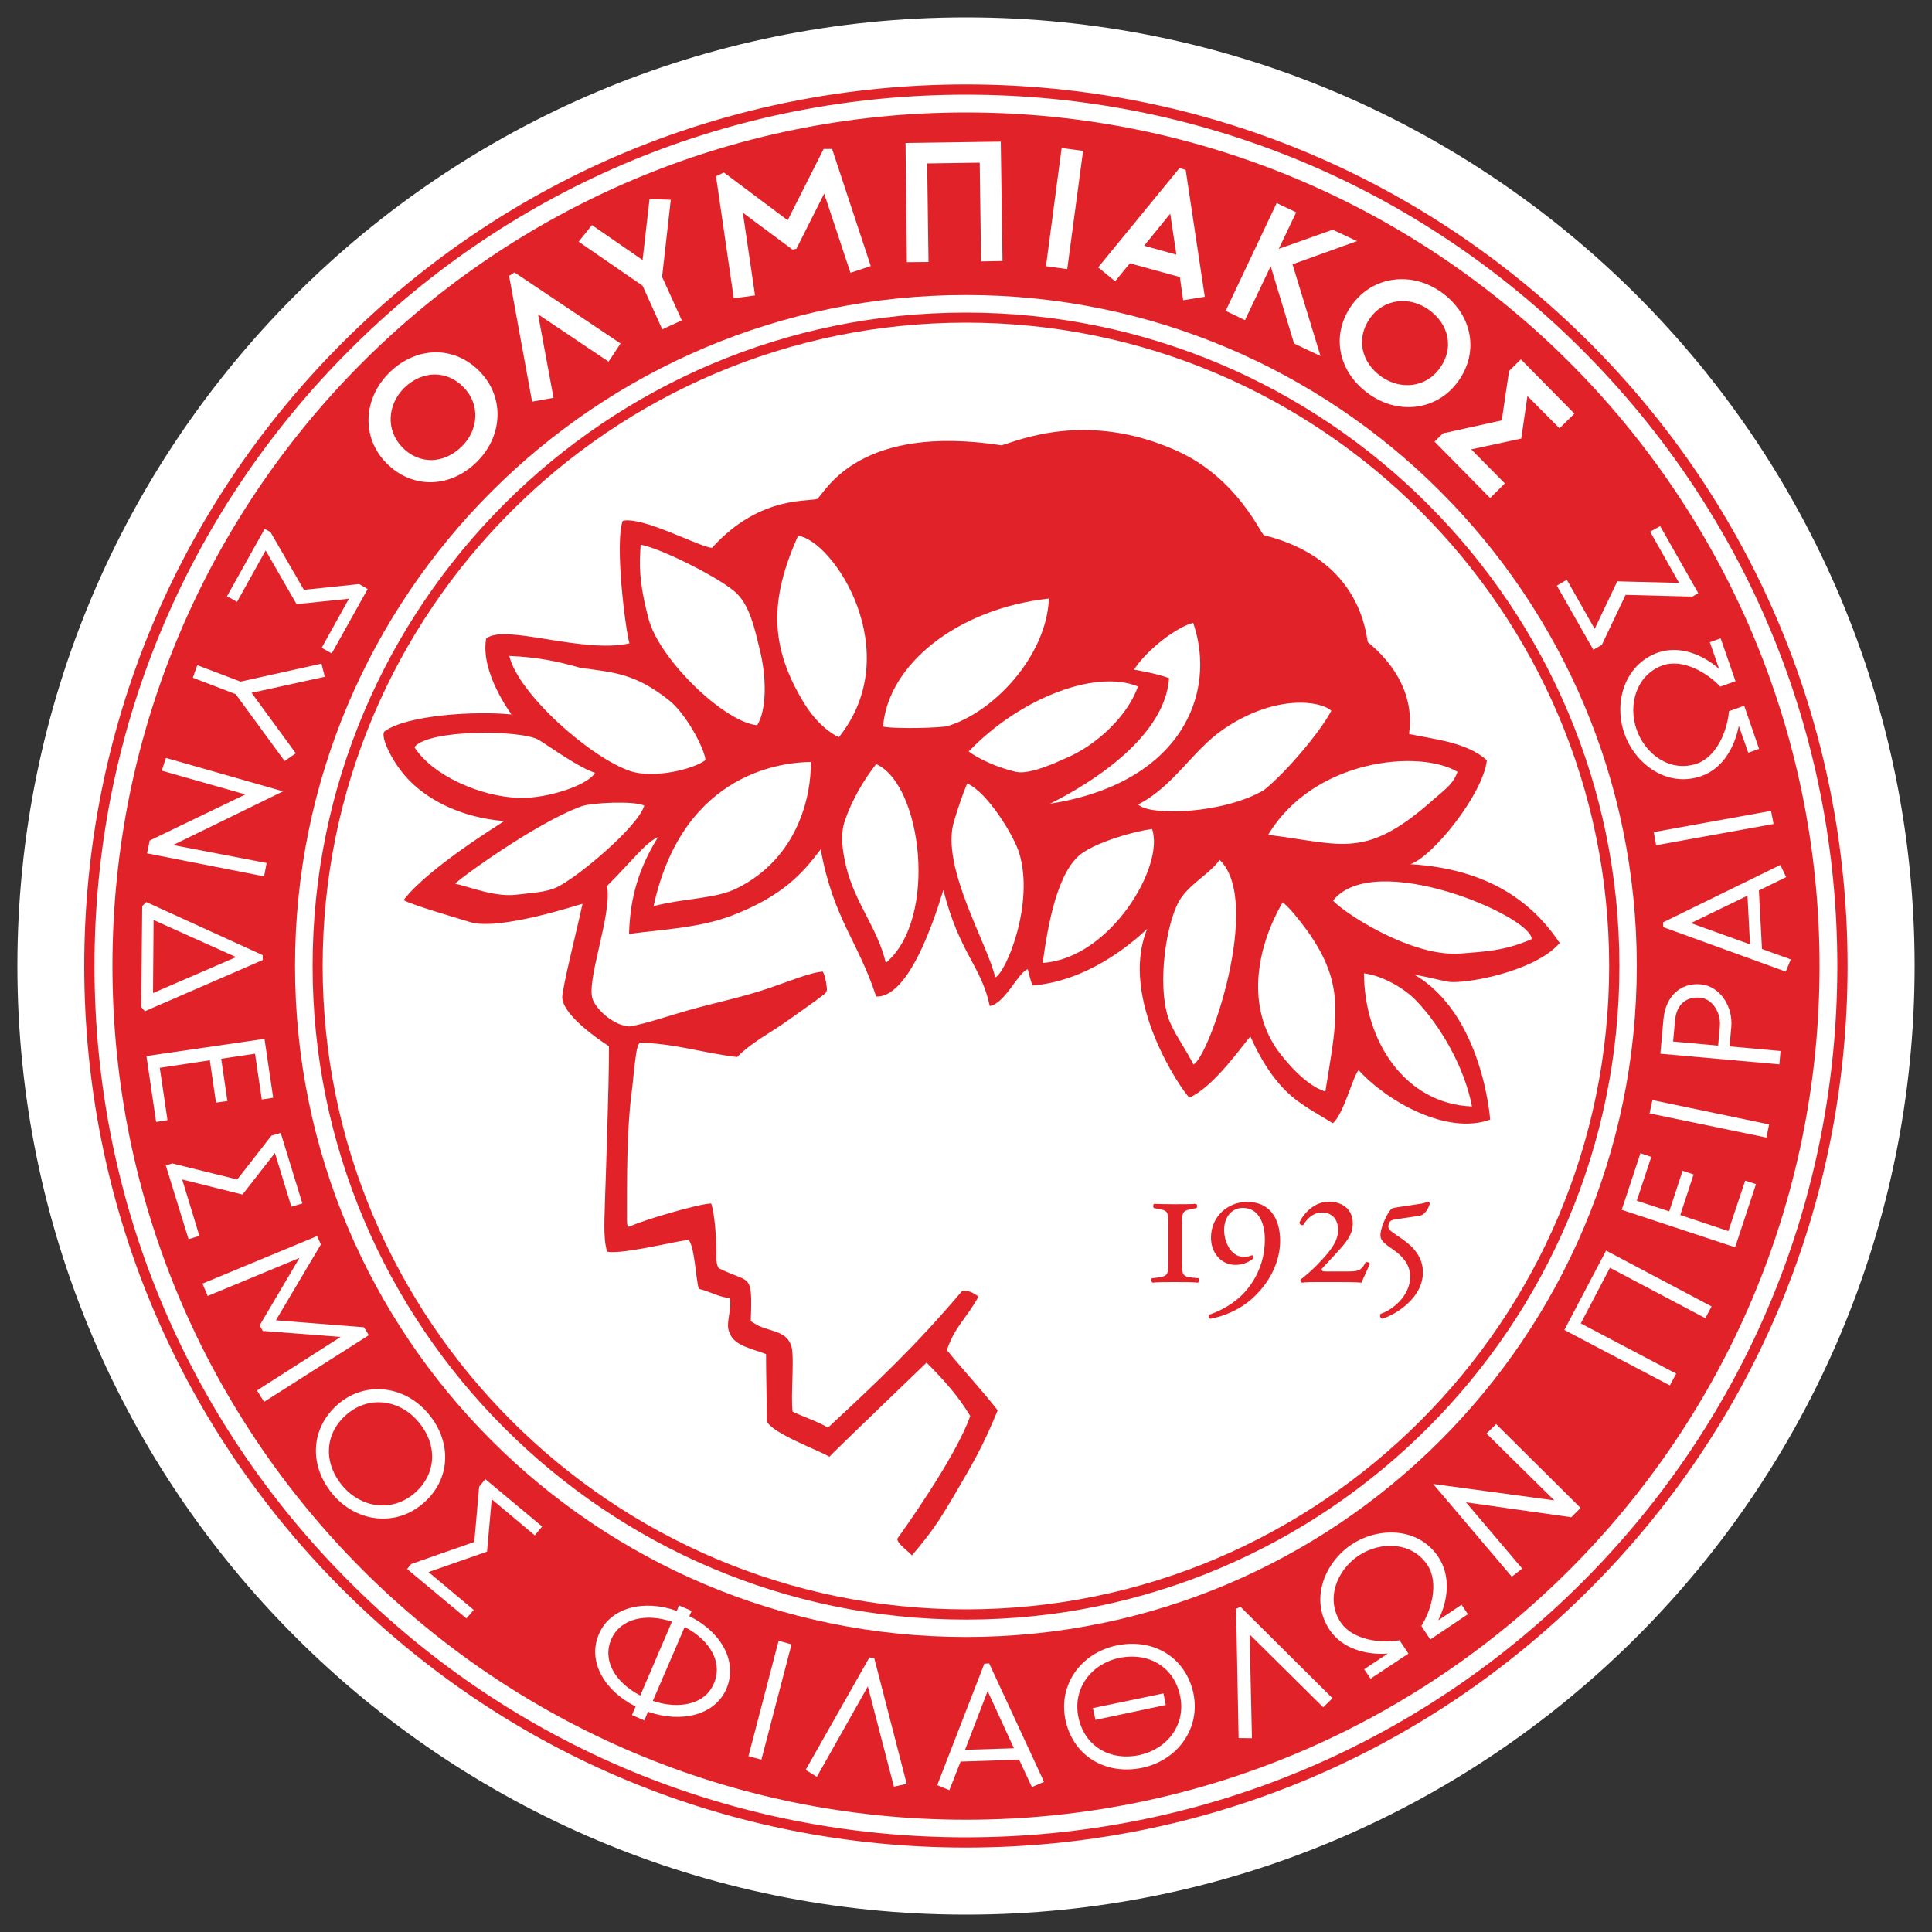 <?xml version="1.0" encoding="UTF-8"?> <svg xmlns="http://www.w3.org/2000/svg" xmlns:xlink="http://www.w3.org/1999/xlink" version="1.0" id="Layer_1" x="0px" y="0px" viewBox="0 0 100 100" style="enable-background:new 0 0 100 100;" xml:space="preserve"><rect x="0" y="0" width="100" height="100" fill="#333333" stroke="none"/> <style type="text/css"> .st0{fill:#FFFFFF;} .st1{fill:#E12228;} </style> <g> <g> <path class="st0" d="M99.1,50c0,27.12-21.98,49.1-49.1,49.1C22.88,99.1,0.9,77.11,0.9,50C0.9,22.88,22.88,0.9,50,0.9 C77.11,0.9,99.1,22.88,99.1,50"></path> <path class="st1" d="M17.73,17.73C9.11,26.35,4.36,37.81,4.36,50c0,12.19,4.75,23.65,13.37,32.27 C26.35,90.89,37.81,95.63,50,95.63c12.19,0,23.64-4.74,32.27-13.37C90.89,73.65,95.63,62.19,95.63,50 c0-12.19-4.74-23.65-13.36-32.27C73.64,9.11,62.19,4.37,50,4.37C37.81,4.37,26.35,9.11,17.73,17.73 M18.11,81.9 C9.58,73.38,4.89,62.05,4.89,50c0-12.04,4.69-23.37,13.21-31.89C26.62,9.58,37.95,4.9,50,4.9c12.04,0,23.37,4.69,31.89,13.21 C90.41,26.63,95.1,37.95,95.1,50c0,12.05-4.69,23.38-13.21,31.9C73.37,90.41,62.04,95.1,50,95.1 C37.95,95.1,26.62,90.41,18.11,81.9"></path> <path class="st1" d="M50,5.82C25.59,5.82,5.82,25.6,5.82,50c0,24.41,19.78,44.19,44.18,44.19c24.4,0,44.18-19.78,44.18-44.19 C94.18,25.6,74.4,5.82,50,5.82 M50,84.73c-19.19,0-34.73-15.55-34.73-34.73c0-19.18,15.55-34.73,34.73-34.73 c19.18,0,34.72,15.54,34.72,34.73C84.72,69.18,69.18,84.73,50,84.73"></path> <path class="st1" d="M16.18,50c0,18.65,15.18,33.83,33.82,33.83S83.82,68.65,83.82,50c0-18.65-15.17-33.82-33.82-33.82 C31.35,16.17,16.18,31.35,16.18,50 M16.7,50c0-18.36,14.93-33.3,33.3-33.3c18.36,0,33.29,14.94,33.29,33.3 c0,18.35-14.93,33.3-33.29,33.3C31.64,83.3,16.7,68.35,16.7,50"></path> <path class="st1" d="M61.71,66.13c-0.51-0.05-0.53-0.15-0.53-0.81v-1.95c0-0.65,0.03-0.71,0.58-0.81l0.16-0.03 c0.06-0.04,0.06-0.21-0.03-0.22c-0.23,0.02-0.65,0.02-1.07,0.02c-0.42,0-0.88-0.01-1.07-0.02c-0.08,0.02-0.08,0.18-0.02,0.22 l0.16,0.03c0.56,0.09,0.58,0.15,0.58,0.81v1.95c0,0.66-0.02,0.74-0.58,0.81l-0.26,0.03c-0.06,0.04-0.06,0.2,0.04,0.23 c0.18-0.03,0.74-0.03,1.16-0.03c0.42,0,0.94,0,1.17,0.03c0.08-0.03,0.1-0.19,0.03-0.23L61.71,66.13"></path> <path class="st1" d="M64.55,62.21c-0.99,0-1.87,0.75-1.87,1.85c0,0.78,0.52,1.41,1.26,1.41c0.38,0,0.68-0.13,0.93-0.33 c0.02-0.07,0.01-0.15-0.06-0.17c-0.14,0.06-0.26,0.08-0.46,0.08c-0.64,0-0.99-0.78-0.99-1.38c0-0.66,0.38-1.15,0.97-1.15 c0.93,0,1.14,1,1.14,1.63c0,1.73-1.02,2.8-1.52,3.17c-0.37,0.29-0.82,0.54-1.36,0.73c-0.06,0.06-0.02,0.17,0.05,0.21 c0.69-0.12,1.55-0.47,2.21-1.08c0.99-0.92,1.41-2,1.41-2.97C66.25,63.03,65.7,62.21,64.55,62.21"></path> <path class="st1" d="M70.68,65.34c-0.22,0.46-0.44,0.47-0.95,0.47h-1.14c-0.16,0-0.19-0.05-0.18-0.13l0.75-0.81 c0.57-0.62,0.86-0.99,0.86-1.56c0-0.65-0.47-1.11-1.24-1.11c-0.75,0-1.3,0.6-1.52,1.07c0,0.09,0.09,0.17,0.19,0.14 c0.25-0.4,0.56-0.65,0.97-0.65c0.52,0,0.84,0.33,0.84,0.92c0,0.61-0.48,1.15-0.98,1.68c-0.38,0.4-0.68,0.65-0.96,0.87 c-0.03,0.06,0.01,0.14,0.06,0.16c0.2-0.03,0.53-0.03,0.85-0.03h0.94c0.54,0,0.95,0,1.3,0.03c0.11-0.27,0.28-0.61,0.44-0.98 C70.87,65.34,70.76,65.3,70.68,65.34"></path> <path class="st1" d="M73.89,62.19c-0.1,0.06-0.16,0.09-0.52,0.14l-0.67,0.1c-0.31,0.05-0.5,0.07-0.62,0.11 c-0.12,0.04-0.29,0.33-0.42,0.63c-0.13,0.29-0.21,0.6-0.21,0.76c0,0.34,0.34,0.52,0.76,0.82c0.4,0.3,0.78,0.72,0.78,1.33 c0,1.05-1,1.76-1.52,1.92c-0.08,0.07-0.04,0.22,0.07,0.26c0.7-0.21,2.11-1.08,2.11-2.4c0-0.75-0.44-1.29-1.06-1.72 c-0.12-0.09-0.3-0.2-0.45-0.31c-0.26-0.18-0.32-0.29-0.26-0.46c0.04-0.15,0.09-0.22,0.37-0.26l1.21-0.18 c0.3-0.04,0.48-0.4,0.54-0.61C74.01,62.25,73.98,62.2,73.89,62.19"></path> <path class="st1" d="M32.45,63.13c0-2.05-0.01-4.66,0.24-6.55c0.08-0.61,0.12-1.24,0.2-1.77c0.05-0.39,0.07-0.58,0.21-0.84 c1.81,0.03,3.35,0.55,5.06,0.74c0.74-0.77,1.75-1.26,2.63-1.9c0.61-0.44,1.38-0.96,1.9-1.37c0.07-0.07,0.1-0.12,0.11-0.21 c0.01-0.08-0.06-0.67-0.21-0.94c-0.59,0.02-1.91,0.56-2.74,0.84c-1.42,0.49-2.89,0.78-4.22,1.16c-1,0.28-2.19,0.7-3.05,0.84 c-0.78-0.04-1.65-0.81-1.89-1.37c-0.4-0.92,1.01-4.42,0.73-5.9c1.36-1.37,2.02-2.27,2.64-2.53c-0.98,1.58-1.45,3.1-1.5,5.01 c1.64-0.22,3.62-0.31,5.27-0.93c2.66-1.01,3.72-2.21,4.65-3.45c0.65,3.59,1.94,4.76,2.87,7.62c1.98,0.08,3.44-5.51,3.48-5.51 c0.83,3.28,1.96,3.92,2.4,6c0.79-0.12,1.51-1.81,1.97-1.9c0.09,0.37,0.13,0.53,0.24,0.84c3.37-0.27,5.9-2.93,5.94-2.93 c-1.5,3.63,1.82,8.41,2.18,8.73c1.28-0.54,2.87-2.87,3.16-3.16c0.62,1.38,1.44,2.67,2.63,3.47c0.57,0.4,1.05,0.65,1.64,1.02 c0.59-0.54,1.02-2.4,1.33-2.75c1.48,1.62,4.58,3.38,6.81,2.56c0,0-0.37-5.41-3.9-7.49c0.5,0.06,1.22,0.26,1.7,0.35 c0.79,0.15,4.48-0.48,5.8-2C79.66,47.21,77.58,45,73,44.73c1.14-0.37,3.76-3.61,3.96-5.38c-1.04-0.94-2.77-1.09-4.03-1.36 c0.41-2.77-1.84-4.5-2.13-4.75c-0.1-0.28-0.27-4.27-5.38-5.54c-0.15-0.04-1.36-2.92-4.43-4.33c-4.73-2.17-8.36-0.53-9.15-0.32 c-7.28-1.12-9.03,2.26-9.51,2.75c-0.23,0.22-2.92-0.29-5.48,2.56c-0.69-0.07-3.61-1.65-4.62-1.4c-0.41,1.14,0.12,5.52,0.35,6.34 c-2.45,0.55-6.51-1.05-7.42-0.24c-0.3,1.79,1.31,3.89,1.31,3.92c-1.87-0.19-5.44,0.03-6.57,0.88c-0.24,0.23,0.41,1.68,1.36,2.61 c1.02,1,2.67,1.85,4.83,2.03c0,0.03-3.9,2.38-5.2,4.09c0.38,0.24,3.14,1.04,3.42,1.13c1.52,0.49,5.77-0.94,5.84-0.94 c-0.24,1.16-1.03,4.25-1.05,4.84c0.03,0.9,1.79,2.13,2.42,2.53c0.01,1.99-0.2,7.79-0.2,7.79c-0.01,0.89-0.13,2.14,0.11,2.85 c0.86,0.16,4.1-0.69,4.23-0.6c0.31,0.45,0.34,1.94,0.51,2.52c0.57,0.13,0.98,0.41,1.59,0.48c0.17,0.51-0.26,1.37,0.02,1.83 c0.22,0.65,1.27,0.82,1.87,1.07c0,1.16,0.04,2.32,0.04,3.48c0.31,0.63,2.6,1.46,3.24,1.83c0-0.04,5.02-4.86,5.03-4.87 c0.94,0.95,1.6,1.68,2.26,2.76c-0.76,2.17-3.58,6.08-3.76,6.33c-0.12,0.21,0.65,0.75,0.74,0.89c1-1.18,1.38-1.73,2.28-3.27 c0.9-1.55,1.38-2.34,2.16-4.24c-0.85-1.09-1.82-2.12-2.63-3.12c0.42-1.23,0.98-1.59,1.64-2.77c-0.29-0.19-0.47-0.33-0.85-0.29 c-2.4,2.83-4.31,4.63-6.95,7.08c-0.34-0.25-1.45-0.64-1.82-0.83c-0.13-0.73,0.14-3.1-0.11-3.5c-0.29-0.74-1.28-0.66-1.87-1.07 c-0.04-0.02-0.16-0.1-0.19-0.12c0.09-2.59-0.02-1.91-1.64-2.73c-0.07-0.04-0.15-0.3-0.14-0.51c0.01-0.8-0.06-2.23-0.27-2.85 c-0.73,0.03-3.72,0.93-4.2,1.19c-0.07,0.02-0.11,0.01-0.12-0.02l-0.03-0.11L32.45,63.13 M75.44,39.95 c-0.22,0.65-0.7,0.95-1.16,1.36c-3.59,3.21-4.72,2.39-8.64,1.9C68.01,39.26,73.5,38.78,75.44,39.95 M61.76,32.24 c1.26,3.67-0.65,8.3-7.41,9.36c0-0.03,5.9-2.69,6.16-6.5c-0.64-0.24-1.85-0.46-1.82-0.43C59.37,33.61,60.93,32.44,61.76,32.24 M33.16,28.19c1.15,0.22,4.32,1.84,5.01,2.56c0.66,0.68,0.91,1.86,1.16,2.89c0.35,1.42,0.36,3.1-0.14,3.9 c-1.74-0.18-5.05-3.42-5.61-5.47C33.04,30.02,33.1,29.21,33.16,28.19 M21.45,38.67c0.76-0.95,5.59-0.89,6.44-0.37 c0.65,0.4,2.08,1.44,2.91,1.7c-0.36,0.64-2.45,1.33-3.88,1.3C24.91,41.26,22.37,40.14,21.45,38.67 M28.83,45.92 c-0.59,0.28-1.4,0.3-2.01,0.38c-1.15,0.16-2.36-0.35-3.25-0.56c0-0.11,4.1-3.12,6.51-4c0.51-0.2,2.79-0.3,3.27-0.04 C33,42.82,29.9,45.41,28.83,45.92 M32.62,39.91c-2.03-0.68-5.79-3.98-6.26-5.96c1.5,0.07,2.51,0.28,3.69,0.62 c1.8,0.24,2.82,0.3,4.56,1.66c0.87,0.68,1.82,2.42,1.91,3.11C35.91,39.81,33.85,40.32,32.62,39.91 M38.16,45.97 c-1.11,0.56-2.64,0.5-4.33,0.93c1.54-7.06,6.88-7.45,8.14-7.46C41.99,41.22,41.3,44.4,38.16,45.97 M41.63,36.41 c-1.79-2.92-1.82-5.34-0.32-8.68c1.84,0.25,5.63,6.02,2.11,10.43C42.71,37.81,42.08,37.15,41.63,36.41 M45.85,49.84 c-0.42-1.79-1.59-3.08-2.05-4.97c-0.13-0.56-0.36-1.56-0.07-2.39c0.36-1.07,1-2.15,1.62-2.93C47.71,40.59,48.58,47.54,45.85,49.84 M45.71,37.6c0.24-3.14,3.75-6.08,8.58-6.62c-0.11,2.96-2.87,5.93-5.31,6.62C47.95,37.72,45.88,37.7,45.71,37.6 M51.51,50.59 c-0.36-1.68-2.85-5.75-2.13-8.08c0.19-0.63,0.4-1.28,0.68-1.96c1.07,0.47,2.42,2.72,2.69,3.59 C53.56,46.77,52.06,50.37,51.51,50.59 M52.58,39.95c-0.95-0.22-1.87-0.64-2.44-1.05c2.5-2.64,6.46-4.3,8.76-3.37 c-0.53,1.54-2.19,3.08-3.75,3.72C54.75,39.43,53.29,40.12,52.58,39.95 M53.97,49.84c0.26-1.9,0.75-4.81,2.07-5.7 c0.86-0.59,2.65-1.11,3.59-1.23C60.3,44.81,57.48,49.61,53.97,49.84 M61.77,55.1c-0.32-0.67-0.9-1.47-1.2-2.16 c-0.68-1.55-0.31-4.66,0.35-6.09c0.48-1.04,1.57-1.48,2.21-2.34C65.37,46.65,62.58,54.74,61.77,55.1 M58.91,41.64 c1.84-0.94,2.8-2.79,4.42-3.9c2.72-1.85,5.07-1.45,5.58-0.95c-0.59,1.11-2.31,3.15-3.48,4.1C63.33,42.13,59.5,42.25,58.91,41.64 M68.6,56.5c-1.02-0.32-2.04-1.54-2.53-2.22c-1.61-2.39-0.95-5.38,0.32-7.58c0.4,0.32,0.86,0.92,1.27,1.47 C69.68,51,69.2,52.72,68.6,56.5 M76.19,57.27c-3.45-0.13-5.58-3.37-5.59-6.89c1,0.12,2.15,0.82,2.72,1.43 C74.54,53.09,75.79,55.19,76.19,57.27 M69,46.61c2.15-2.68,10.28,0.81,10.28,2c-1.43,0.62-2.45,0.64-3.61,0.74 C73.03,49.6,69.36,47.1,69,46.61"></path> <path class="st0" d="M24,20.05c0.87,0.89,0.77,2.22-0.11,3.07c-0.93,0.91-2.2,0.93-3.07,0.03c-0.87-0.9-0.76-2.22,0.11-3.08 C21.86,19.17,23.14,19.15,24,20.05 M24.84,19.24c-1.31-1.36-3.28-1.33-4.68,0.04c-1.34,1.31-1.49,3.33-0.17,4.68 c1.32,1.35,3.28,1.33,4.68-0.04C26.01,22.61,26.15,20.59,24.84,19.24"></path> <polygon class="st0" points="31.5,18.72 27.85,16.27 28.65,20.59 27.54,20.79 26.35,14.28 26.63,14.1 32.12,17.78 "></polygon> <polygon class="st0" points="34.27,14.33 35.29,16.58 34.28,17.05 33.26,14.79 29.95,12.51 30.64,11.65 33.26,13.46 33.62,10.3 34.72,10.34 "></polygon> <polygon class="st0" points="44.02,14.12 42.66,10.02 41.22,12.88 41.02,12.92 38.45,11.01 39.08,15.29 37.98,15.44 37.06,9.12 37.47,8.93 40.77,11.4 42.63,7.71 43.07,7.71 45.07,13.77 "></polygon> <polygon class="st0" points="50.78,13.53 50.71,8.42 47.99,8.46 48.06,13.56 46.94,13.57 46.87,7.4 51.8,7.33 51.89,13.51 "></polygon> <polygon class="st0" points="54.14,13.78 54.95,7.66 56.06,7.81 55.24,13.93 "></polygon> <path class="st0" d="M60.89,13.18l-1.67-0.46l1.35-1.66L60.89,13.18z M62.36,15.36l-0.99-6.57L61.05,8.7l-4.21,5.14l0.88,0.72 l0.76-0.93l2.59,0.71l0.17,1.2L62.36,15.36z"></path> <polygon class="st0" points="66.98,17.78 65.77,13.78 64.44,16.57 63.44,16.09 66.08,10.51 67.09,10.99 66.19,12.88 68.98,11.89 70.24,12.48 66.9,13.68 68.35,18.43 "></polygon> <path class="st0" d="M74.53,19.05c-0.72,1.02-2.04,1.15-3.04,0.44c-1.06-0.76-1.3-2-0.58-3.02c0.72-1.02,2.05-1.15,3.04-0.44 C75.02,16.79,75.26,18.04,74.53,19.05 M75.48,19.73c1.1-1.53,0.72-3.46-0.87-4.6c-1.52-1.09-3.54-0.87-4.64,0.66 c-1.1,1.53-0.72,3.46,0.88,4.6C72.36,21.48,74.38,21.27,75.48,19.73"></path> <polygon class="st0" points="74.25,22.86 74.69,22.43 77.73,21.76 78.11,19.2 78.72,18.6 81.49,21.41 80.72,22.17 79.06,20.5 78.74,22.7 76.15,23.26 77.89,25.02 77.13,25.78 "></polygon> <polygon class="st0" points="13.7,27.37 14,27.54 15.73,30.53 18.59,30.23 19.03,30.49 17.17,33.82 16.65,33.53 18.06,30.99 15.35,31.27 13.75,28.49 12.27,31.15 11.75,30.86 "></polygon> <polygon class="st0" points="12.2,35.93 9.98,35.08 10.21,34.43 12.45,35.28 16.64,34.35 16.81,35.03 13.02,35.86 15.31,38.99 14.73,39.39 "></polygon> <path class="st0" d="M7.92,51.4l0.03-3.78l4.27,1.92L7.92,51.4z M7.5,52.34l6.1-2.65l0-0.25l-6.03-2.75L7.36,46.9l-0.05,5.23 L7.5,52.34z"></path> <polygon class="st0" points="7.58,54.66 13.69,53.77 14.14,56.82 13.55,56.91 13.2,54.54 11.45,54.8 11.77,56.99 11.18,57.07 10.86,54.88 8.27,55.27 8.67,57.98 8.08,58.07 "></polygon> <polygon class="st0" points="8.58,60.32 8.92,60.22 12.28,61.05 14.05,58.78 14.53,58.64 15.65,62.29 15.08,62.46 14.23,59.68 12.55,61.83 9.43,61.05 10.32,63.97 9.76,64.14 "></polygon> <polygon class="st0" points="13.3,71.97 17.63,69.2 13.6,68.89 13.44,68.6 15.5,65.11 10.75,67.08 10.48,66.44 16.41,63.98 16.61,64.41 14.28,68.34 18.84,68.7 19.09,69.11 13.67,72.56 "></polygon> <path class="st0" d="M21.43,77.31c-1.17,0.98-2.75,0.73-3.7-0.4c-1.02-1.21-0.93-2.74,0.24-3.72c1.16-0.98,2.75-0.73,3.69,0.41 C22.68,74.8,22.59,76.33,21.43,77.31 M21.87,77.84c1.45-1.21,1.56-3.17,0.3-4.67c-1.2-1.43-3.21-1.72-4.65-0.51 c-1.44,1.22-1.56,3.17-0.3,4.68C18.41,78.76,20.43,79.06,21.87,77.84"></path> <polygon class="st0" points="21.07,81.21 21.29,80.95 24.55,79.81 24.8,76.95 25.12,76.56 28.06,79.01 27.68,79.47 25.45,77.6 25.21,80.31 22.18,81.37 24.52,83.33 24.14,83.77 "></polygon> <path class="st0" d="M36.95,87.14c-0.46,1.09-1.81,1.35-3.16,0.9l1.65-3.83C36.77,84.91,37.42,86.06,36.95,87.14 M37.6,87.41 c0.58-1.37-0.21-2.9-1.92-3.76l0.12-0.27l-0.65-0.28l-0.12,0.28c-1.71-0.61-3.44-0.18-4.03,1.2c-0.59,1.36,0.21,2.89,1.9,3.75 l-0.19,0.44l0.64,0.28l0.19-0.45C35.27,89.2,37.01,88.78,37.6,87.41 M33.14,87.76c-1.32-0.69-1.97-1.83-1.5-2.91 c0.47-1.09,1.81-1.36,3.14-0.91L33.14,87.76z"></path> <polygon class="st0" points="38.74,90.9 40.3,84.93 40.97,85.11 39.41,91.08 "></polygon> <polygon class="st0" points="46.27,92.48 44.92,87.29 42.28,91.97 41.7,91.61 45,85.79 45.25,85.82 46.93,92.33 "></polygon> <path class="st0" d="M52.48,90.49l-2.53,0.08l1.17-3.04L52.48,90.49z M54.04,92.23L51.2,86.1l-0.25,0.01l-2.44,6.29l0.63,0.26 l0.58-1.48l3.03-0.1l0.66,1.42L54.04,92.23z"></path> <polygon class="st0" points="68.49,88.37 64.68,84.6 64.8,89.97 64.11,89.96 63.98,83.27 64.21,83.17 68.97,87.9 "></polygon> <path class="st0" d="M74.44,83.87l1.21-0.81l0.33,0.49l-1.95,1.31l-0.46-0.7c0.51-0.81,0.93-2.23,0.31-3.16 c-0.8-1.2-2.42-1.24-3.56-0.48c-1.14,0.76-1.72,2.27-0.92,3.46c0.62,0.92,2.1,1.09,3.04,0.92l0.46,0.69l-1.96,1.3l-0.33-0.49 l1.22-0.81c-1.14,0.08-2.36-0.26-3.01-1.23c-1.05-1.58-0.25-3.49,1.13-4.41c1.37-0.92,3.46-0.93,4.5,0.64 C75.11,81.59,74.95,82.85,74.44,83.87"></path> <polygon class="st0" points="88.27,68.23 83.33,65.62 81.82,68.5 86.76,71.1 86.43,71.71 80.97,68.84 83.13,64.73 88.59,67.62 "></polygon> <polygon class="st0" points="89.81,64.56 83.94,62.62 84.91,59.69 85.47,59.88 84.72,62.15 86.4,62.7 87.09,60.6 87.66,60.79 86.97,62.89 89.46,63.72 90.33,61.11 90.89,61.29 "></polygon> <polygon class="st0" points="91.43,58.88 85.38,57.63 85.53,56.94 91.57,58.2 "></polygon> <path class="st0" d="M87.99,51.64c0.64,0.05,1.09,0.77,1.03,1.48l-0.09,1l-2.33-0.21l0.1-1.09 C86.77,52.02,87.24,51.58,87.99,51.64 M88.04,50.95c-1.06-0.1-1.83,0.62-1.94,1.8l-0.16,1.79l6.16,0.55l0.06-0.69l-2.64-0.24 l0.09-0.99C89.71,52.09,89.02,51.04,88.04,50.95"></path> <path class="st0" d="M90.45,46.36l0.13,2.52l-3.06-1.1L90.45,46.36z M92.15,44.77l-6.07,2.97l0.01,0.25l6.34,2.3l0.26-0.63 l-1.49-0.54l-0.16-3.03l1.41-0.69L92.15,44.77z"></path> <polygon class="st0" points="91.8,42.65 85.72,43.75 85.6,43.07 91.67,41.97 "></polygon> <path class="st0" d="M88.98,34.62l-0.48-1.38l0.56-0.2l0.77,2.22l-0.79,0.28c-0.65-0.7-1.93-1.47-2.98-1.1 c-1.35,0.48-1.81,2.03-1.35,3.32c0.45,1.3,1.76,2.24,3.13,1.76c1.05-0.37,1.58-1.76,1.65-2.71l0.79-0.28l0.77,2.23l-0.56,0.2 L90,37.57c-0.21,1.11-0.84,2.22-1.94,2.6c-1.79,0.62-3.44-0.64-3.98-2.2c-0.56-1.56-0.03-3.57,1.75-4.2 C86.95,33.4,88.12,33.87,88.98,34.62"></path> <polygon class="st0" points="87.9,30.7 87.6,30.88 84.14,30.79 82.91,33.38 82.47,33.63 80.58,30.31 81.1,30.01 82.54,32.55 83.71,30.09 86.91,30.17 85.41,27.52 85.93,27.23 "></polygon> <polygon class="st0" points="7.75,43.5 7.76,43.5 12.7,41.12 8.37,39.89 8.59,39.23 14.65,40.96 8.96,43.74 13.8,44.67 13.67,45.36 7.61,44.17 "></polygon> <path class="st0" d="M61.08,87.77c0.32,1.48-0.65,2.76-2.1,3.07c-1.54,0.33-2.85-0.47-3.16-1.95c-0.31-1.48,0.65-2.76,2.09-3.07 C59.46,85.49,60.77,86.29,61.08,87.77 M61.77,87.64c-0.4-1.85-2.06-2.87-3.98-2.47c-1.83,0.39-3.03,2.02-2.64,3.86 c0.39,1.84,2.05,2.87,3.98,2.47C60.95,91.11,62.15,89.47,61.77,87.64"></path> <polygon class="st0" points="60.34,88.25 56.7,89.02 56.57,88.41 60.22,87.65 "></polygon> <polygon class="st0" points="81.32,78.54 81.31,78.53 75.88,77.76 78.79,81.19 78.25,81.61 74.18,76.81 80.45,77.66 76.94,74.2 77.44,73.71 81.81,78.05 "></polygon> </g> </g> </svg> 